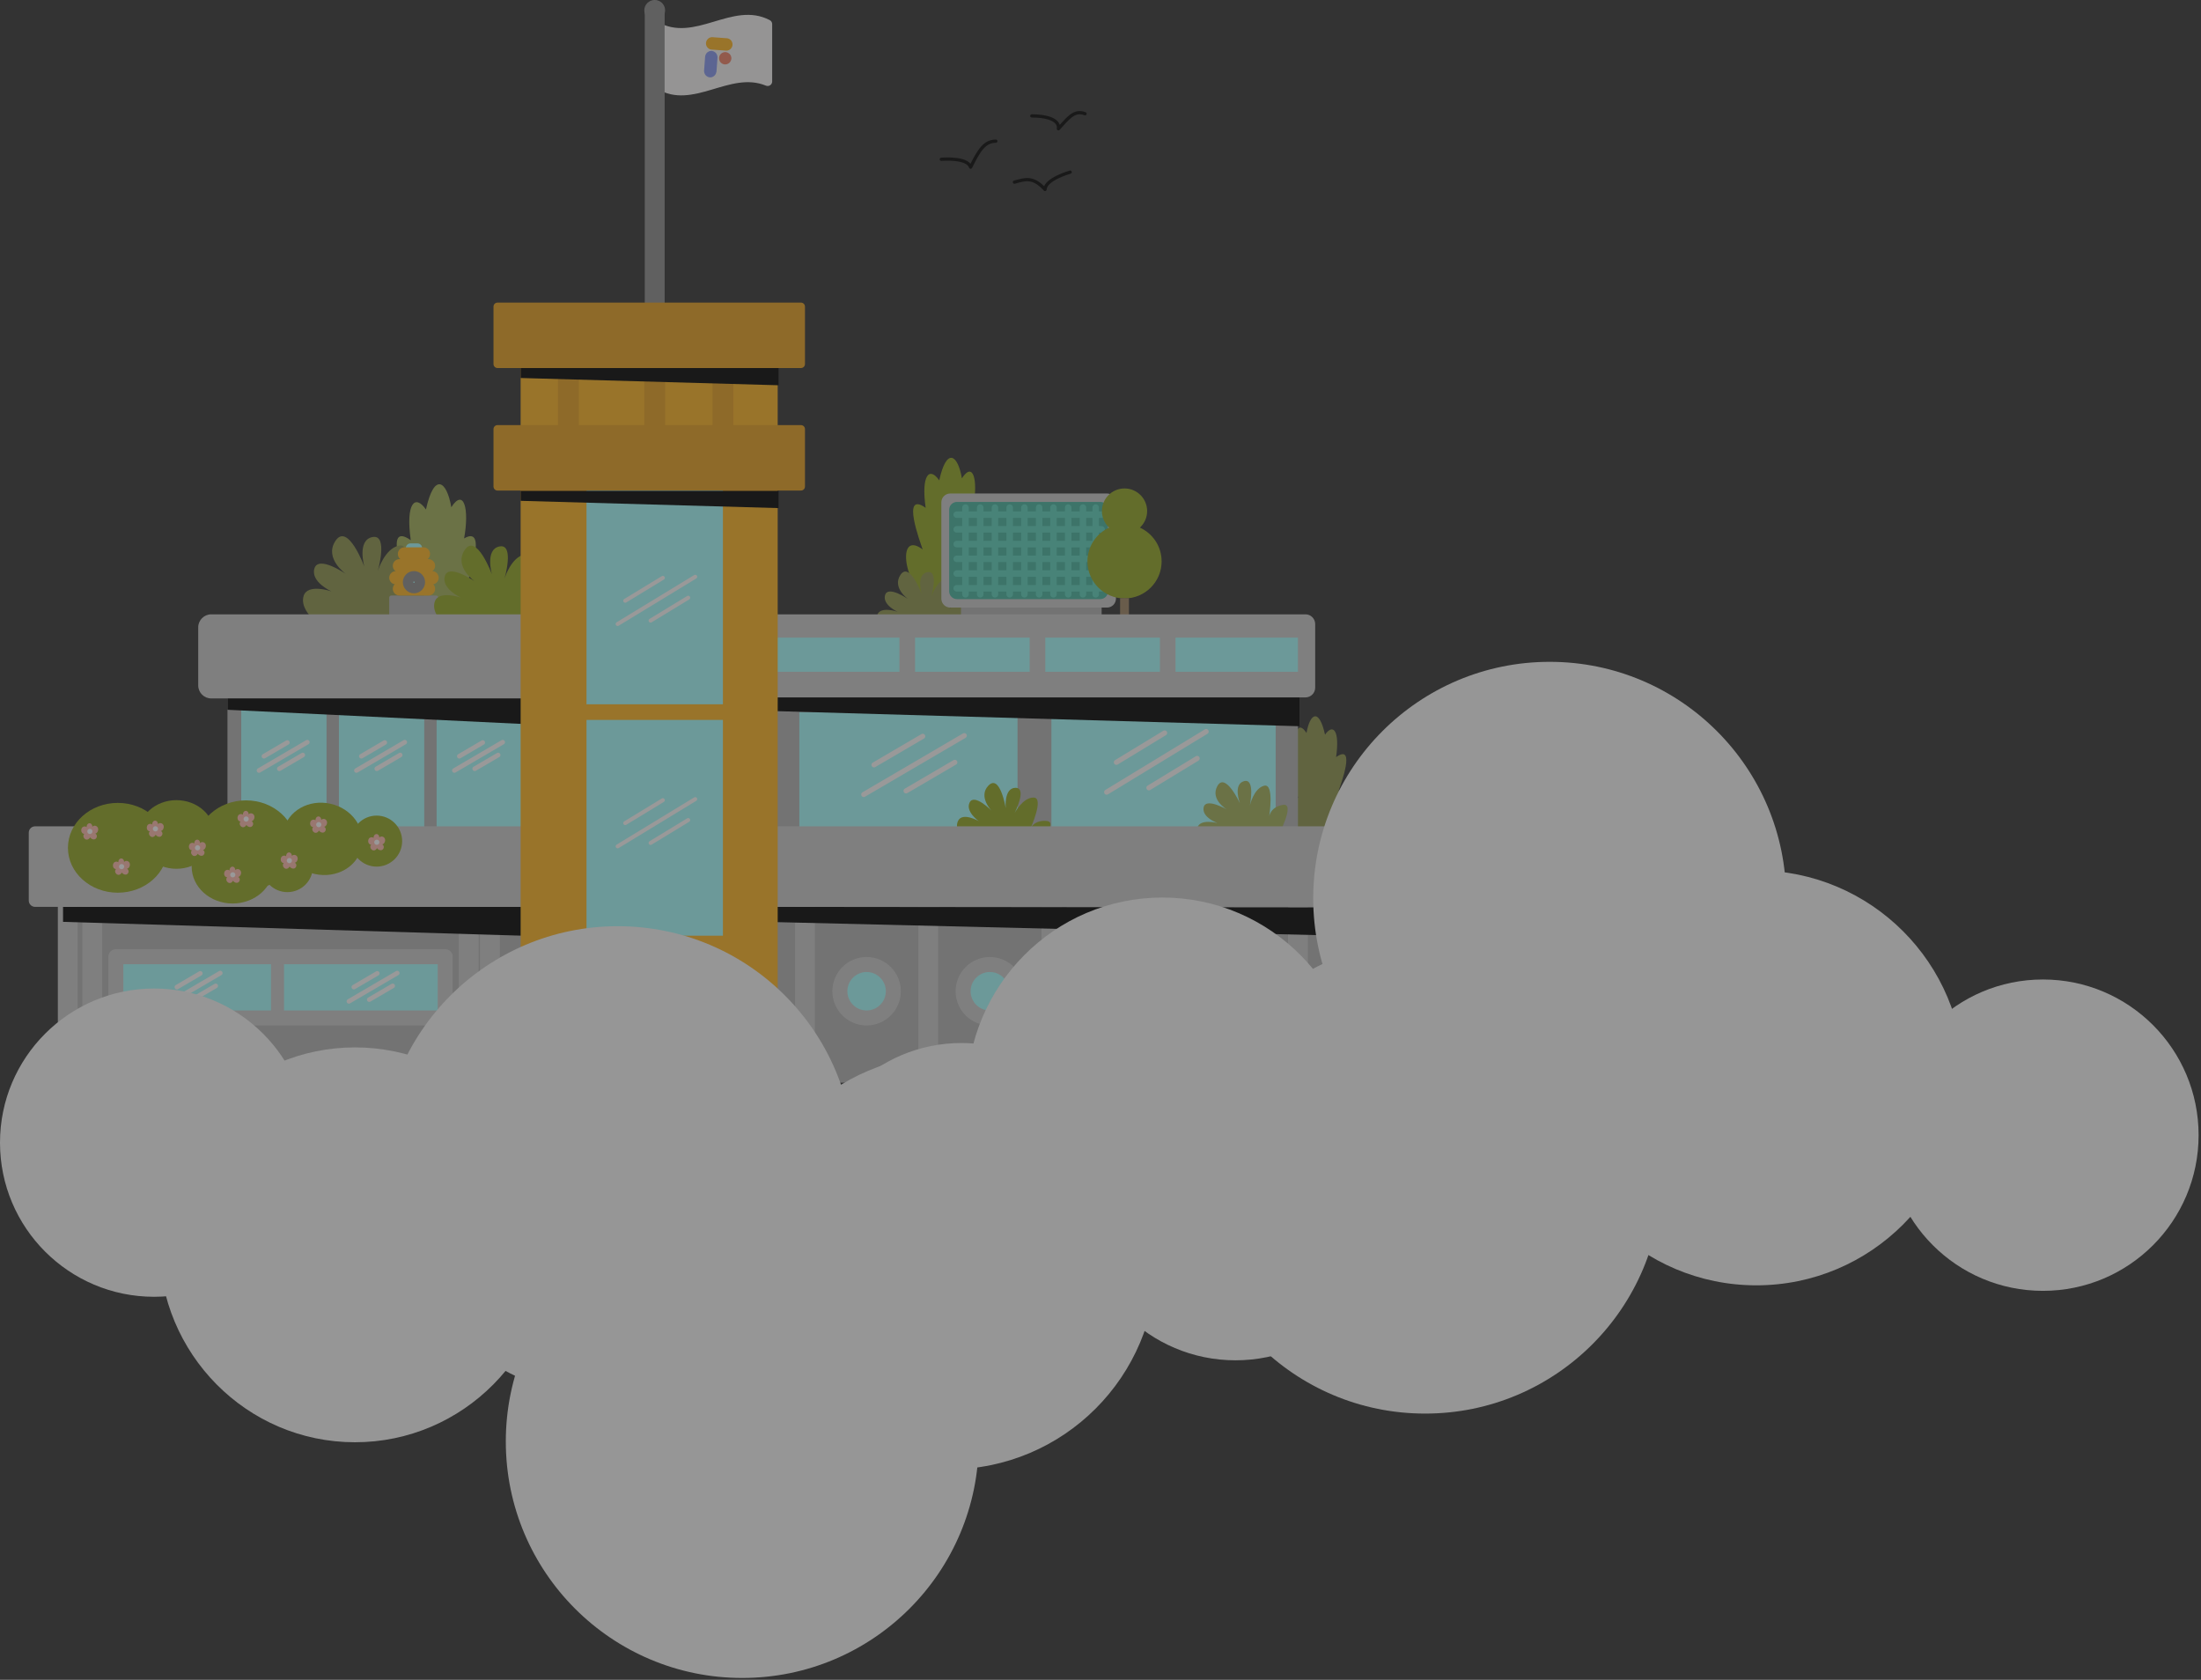 <svg viewBox="0 0 629 480" fill="none" xmlns="http://www.w3.org/2000/svg">
<rect x="0" y="0" width="629" height="480" fill="#333333" stroke="none"/>
<g opacity="0.5">
<path d="M218.905 24.481C208.517 20.176 198.13 31.556 187.742 25.368V6.136C198.486 12.536 209.225 0.145 219.969 5.743C220.397 5.964 220.672 6.4 220.672 6.884C220.672 12.349 220.672 17.813 220.672 23.278C220.672 24.184 219.747 24.826 218.909 24.481H218.905Z" fill="#F7F6F6"/>
<path d="M187.1 2.971V130.82" stroke="#8E8E8E" stroke-width="5.672" stroke-miterlimit="10" stroke-linecap="round"/>
<path d="M272.43 172.462C275.81 172.462 281.933 169.913 282.543 161.794C283.149 153.675 277.724 159.468 277.724 159.468C277.724 159.468 285.142 140.599 278.157 144.648C279.547 136.961 278.047 131.778 274.891 136.685C273.714 129.821 270.505 127.75 268.413 137.266C265.626 133.242 263.194 135.685 264.537 145.112C257.378 140.064 263.041 155.036 263.686 157.008C254.985 150.441 259.119 172.462 268.888 172.462H272.427H272.43Z" fill="#94A724"/>
<path d="M252.116 180.004H273.412C273.412 180.004 279.302 170.832 275.628 171.123C271.955 171.413 271.401 174.115 271.401 174.115C271.401 174.115 273.689 164.695 270.639 165.248C267.59 165.801 266.136 170.584 266.136 170.584C266.136 170.584 268.38 162.861 265.055 163.485C261.729 164.109 263.363 169.697 263.363 169.697C263.363 169.697 259.895 160.248 257.282 164.347C254.953 168.002 259.534 171.197 259.534 171.197C259.534 171.197 253.694 167.137 252.921 170.101C252.198 172.888 256.499 174.806 256.499 174.806C256.499 174.806 251.488 173.073 250.687 175.778C250.042 177.951 252.116 180.004 252.116 180.004Z" fill="#8F964E"/>
<path d="M126.219 184.971C130.003 184.971 136.853 182.117 137.534 173.033C138.211 163.946 132.144 170.431 132.144 170.431C132.144 170.431 140.441 149.317 132.63 153.849C134.187 145.247 132.506 139.447 128.974 144.939C127.659 137.259 124.063 134.94 121.727 145.588C118.61 141.085 115.883 143.818 117.39 154.366C109.377 148.715 115.717 165.471 116.436 167.676C106.7 160.33 111.327 184.971 122.259 184.971H126.219Z" fill="#A3B159"/>
<path d="M88.726 176.114H117.922C117.922 176.114 125.996 163.538 120.961 163.935C115.926 164.336 115.167 168.038 115.167 168.038C115.167 168.038 118.301 155.118 114.121 155.88C109.94 156.639 107.947 163.194 107.947 163.194C107.947 163.194 111.025 152.608 106.465 153.462C101.905 154.316 104.146 161.982 104.146 161.982C104.146 161.982 99.388 149.03 95.807 154.646C92.612 159.66 98.891 164.038 98.891 164.038C98.891 164.038 90.882 158.472 89.825 162.535C88.832 166.353 94.732 168.988 94.732 168.988C94.732 168.988 87.861 166.609 86.761 170.317C85.878 173.296 88.722 176.111 88.722 176.111L88.726 176.114Z" fill="#8F964E"/>
<path d="M119.285 155.271H117.324C116.576 155.271 115.969 155.877 115.969 156.625V157.72C115.969 158.468 116.576 159.075 117.324 159.075H119.285C120.033 159.075 120.639 158.468 120.639 157.72V156.625C120.639 155.877 120.033 155.271 119.285 155.271Z" fill="#A6FFFF"/>
<path d="M124.638 170.165H111.823C111.498 170.165 111.235 170.429 111.235 170.754V175.785C111.235 176.11 111.498 176.373 111.823 176.373H124.638C124.963 176.373 125.226 176.11 125.226 175.785V170.754C125.226 170.429 124.963 170.165 124.638 170.165Z" fill="#B3B3B3"/>
<path d="M123.468 163.188H113.139C112.087 163.188 111.235 164.039 111.235 165.09C111.235 166.14 112.087 166.992 113.139 166.992H123.468C124.519 166.992 125.372 166.14 125.372 165.09C125.372 164.039 124.519 163.188 123.468 163.188Z" fill="#FFB522"/>
<path d="M122.45 159.77H114.157C113.105 159.77 112.252 160.621 112.252 161.672C112.252 162.722 113.105 163.574 114.157 163.574H122.45C123.502 163.574 124.354 162.722 124.354 161.672C124.354 160.621 123.502 159.77 122.45 159.77Z" fill="#FFB522"/>
<path d="M122.45 166.361H114.157C113.105 166.361 112.252 167.213 112.252 168.263C112.252 169.314 113.105 170.165 114.157 170.165H122.45C123.502 170.165 124.354 169.314 124.354 168.263C124.354 167.213 123.502 166.361 122.45 166.361Z" fill="#FFB522"/>
<path d="M121.005 156.387H115.601C114.549 156.387 113.697 157.239 113.697 158.289C113.697 159.34 114.549 160.192 115.601 160.192H121.005C122.056 160.192 122.909 159.34 122.909 158.289C122.909 157.239 122.056 156.387 121.005 156.387Z" fill="#FFB522"/>
<path d="M118.302 168.048C119.234 168.048 119.989 167.293 119.989 166.36C119.989 165.428 119.234 164.673 118.302 164.673C117.37 164.673 116.614 165.428 116.614 166.36C116.614 167.293 117.37 168.048 118.302 168.048Z" fill="#A6FFFF" stroke="#8E8E8E" stroke-width="2.977" stroke-miterlimit="10"/>
<path d="M126.067 177.486H153.582C153.582 177.486 161.192 165.634 156.447 166.01C151.703 166.385 150.987 169.878 150.987 169.878C150.987 169.878 153.941 157.702 150.001 158.419C146.062 159.135 144.183 165.311 144.183 165.311C144.183 165.311 147.083 155.334 142.785 156.139C138.488 156.944 140.601 164.166 140.601 164.166C140.601 164.166 136.119 151.959 132.744 157.252C129.73 161.975 135.651 166.102 135.651 166.102C135.651 166.102 128.102 160.854 127.106 164.687C126.17 168.286 131.73 170.768 131.73 170.768C131.73 170.768 125.255 168.527 124.22 172.019C123.386 174.827 126.067 177.479 126.067 177.479V177.486Z" fill="#94A724"/>
<path d="M65.005 239.912H153.831V182.486H65.005V239.912Z" fill="#B3B3B3"/>
<path d="M68.938 237.717H93.318V193.243H68.938V237.717Z" fill="#A6FFFF"/>
<path d="M96.856 237.717H121.237V193.243H96.856V237.717Z" fill="#A6FFFF"/>
<path d="M124.776 237.717H149.157V193.243H124.776V237.717Z" fill="#A6FFFF"/>
<path d="M115.665 212.08L101.862 220.16" stroke="white" stroke-width="1.325" stroke-linecap="round" stroke-linejoin="round"/>
<path d="M114.364 215.746L107.673 219.664" stroke="white" stroke-width="1.325" stroke-linecap="round" stroke-linejoin="round"/>
<path d="M109.96 212.172L103.269 216.09" stroke="white" stroke-width="1.325" stroke-linecap="round" stroke-linejoin="round"/>
<path d="M143.657 212.08L129.854 220.16" stroke="white" stroke-width="1.325" stroke-linecap="round" stroke-linejoin="round"/>
<path d="M142.359 215.746L135.665 219.664" stroke="white" stroke-width="1.325" stroke-linecap="round" stroke-linejoin="round"/>
<path d="M137.952 212.172L131.261 216.09" stroke="white" stroke-width="1.325" stroke-linecap="round" stroke-linejoin="round"/>
<path d="M87.822 212.08L74.018 220.16" stroke="white" stroke-width="1.325" stroke-linecap="round" stroke-linejoin="round"/>
<path d="M86.52 215.746L79.829 219.664" stroke="white" stroke-width="1.325" stroke-linecap="round" stroke-linejoin="round"/>
<path d="M82.117 212.172L75.426 216.09" stroke="white" stroke-width="1.325" stroke-linecap="round" stroke-linejoin="round"/>
<path d="M65.002 198.547H153.828V207.088L65.002 202.816V198.547Z" fill="black"/>
<path d="M60.371 199.575H158.461C160.518 199.575 162.185 197.908 162.185 195.852V179.267C162.185 177.211 160.518 175.544 158.461 175.544H60.371C58.315 175.544 56.648 177.211 56.648 179.267V195.852C56.648 197.908 58.315 199.575 60.371 199.575Z" fill="#CCCCCC"/>
<path d="M396.473 255.775H222.048V309.369H396.473V255.775Z" fill="#B3B3B3"/>
<path d="M335.708 263.416V309.369" stroke="#CCCCCC" stroke-width="5.672" stroke-miterlimit="10"/>
<path d="M386.396 245.649V309.369" stroke="#CCCCCC" stroke-width="5.672" stroke-miterlimit="10"/>
<path d="M370.928 245.649V309.369" stroke="#CCCCCC" stroke-width="5.672" stroke-miterlimit="10"/>
<path d="M230.044 245.649V309.369" stroke="#CCCCCC" stroke-width="5.672" stroke-miterlimit="10"/>
<path d="M265.268 245.649V309.369" stroke="#CCCCCC" stroke-width="5.672" stroke-miterlimit="10"/>
<path d="M300.488 245.649V309.369" stroke="#CCCCCC" stroke-width="5.672" stroke-miterlimit="10"/>
<path d="M247.656 290.879C251.874 290.879 255.294 287.46 255.294 283.242C255.294 279.024 251.874 275.605 247.656 275.605C243.438 275.605 240.019 279.024 240.019 283.242C240.019 287.46 243.438 290.879 247.656 290.879Z" fill="#A6FFFF" stroke="#CCCCCC" stroke-width="4.287" stroke-miterlimit="10"/>
<path d="M282.876 290.879C287.094 290.879 290.514 287.46 290.514 283.242C290.514 279.024 287.094 275.605 282.876 275.605C278.658 275.605 275.238 279.024 275.238 283.242C275.238 287.46 278.658 290.879 282.876 290.879Z" fill="#A6FFFF" stroke="#CCCCCC" stroke-width="4.287" stroke-miterlimit="10"/>
<path d="M318.1 290.879C322.318 290.879 325.738 287.46 325.738 283.242C325.738 279.024 322.318 275.605 318.1 275.605C313.882 275.605 310.463 279.024 310.463 283.242C310.463 287.46 313.882 290.879 318.1 290.879Z" fill="#A6FFFF" stroke="#CCCCCC" stroke-width="4.287" stroke-miterlimit="10"/>
<path d="M353.32 290.879C357.538 290.879 360.958 287.46 360.958 283.242C360.958 279.024 357.538 275.605 353.32 275.605C349.102 275.605 345.683 279.024 345.683 283.242C345.683 287.46 349.102 290.879 353.32 290.879Z" fill="#A6FFFF" stroke="#CCCCCC" stroke-width="4.287" stroke-miterlimit="10"/>
<path d="M314.82 169.506H274.635V185.964H314.82V169.506Z" fill="#B3B3B3"/>
<path d="M316.365 141.011H271.564C270.156 141.011 269.015 142.152 269.015 143.56V171.059C269.015 172.467 270.156 173.608 271.564 173.608H316.365C317.773 173.608 318.915 172.467 318.915 171.059V143.56C318.915 142.152 317.773 141.011 316.365 141.011Z" fill="#CCCCCC"/>
<path d="M314.419 143.421H273.486C272.251 143.421 271.249 144.423 271.249 145.659V168.96C271.249 170.195 272.251 171.197 273.486 171.197H314.419C315.654 171.197 316.656 170.195 316.656 168.96V145.659C316.656 144.423 315.654 143.421 314.419 143.421Z" fill="#47B5A0"/>
<path d="M273.402 147.052H314.824" stroke="#5ED3BD" stroke-width="1.861" stroke-linecap="round" stroke-linejoin="round"/>
<path d="M273.402 151.261H314.824" stroke="#5ED3BD" stroke-width="1.861" stroke-linecap="round" stroke-linejoin="round"/>
<path d="M273.402 155.473H314.824" stroke="#5ED3BD" stroke-width="1.861" stroke-linecap="round" stroke-linejoin="round"/>
<path d="M273.402 159.681H314.824" stroke="#5ED3BD" stroke-width="1.861" stroke-linecap="round" stroke-linejoin="round"/>
<path d="M273.402 163.89H314.824" stroke="#5ED3BD" stroke-width="1.861" stroke-linecap="round" stroke-linejoin="round"/>
<path d="M273.402 168.102H314.824" stroke="#5ED3BD" stroke-width="1.861" stroke-linecap="round" stroke-linejoin="round"/>
<path d="M296.966 145.035V169.825" stroke="#5ED3BD" stroke-width="1.861" stroke-linecap="round" stroke-linejoin="round"/>
<path d="M292.758 145.035V169.825" stroke="#5ED3BD" stroke-width="1.861" stroke-linecap="round" stroke-linejoin="round"/>
<path d="M288.545 145.035V169.825" stroke="#5ED3BD" stroke-width="1.861" stroke-linecap="round" stroke-linejoin="round"/>
<path d="M309.48 145.035V169.825" stroke="#5ED3BD" stroke-width="1.861" stroke-linecap="round" stroke-linejoin="round"/>
<path d="M313.125 145.035V169.825" stroke="#5ED3BD" stroke-width="1.861" stroke-linecap="round" stroke-linejoin="round"/>
<path d="M305.267 145.035V169.825" stroke="#5ED3BD" stroke-width="1.861" stroke-linecap="round" stroke-linejoin="round"/>
<path d="M301.058 145.035V169.825" stroke="#5ED3BD" stroke-width="1.861" stroke-linecap="round" stroke-linejoin="round"/>
<path d="M284.337 145.035V169.825" stroke="#5ED3BD" stroke-width="1.861" stroke-linecap="round" stroke-linejoin="round"/>
<path d="M280.125 145.035V169.825" stroke="#5ED3BD" stroke-width="1.861" stroke-linecap="round" stroke-linejoin="round"/>
<path d="M275.914 145.035V169.825" stroke="#5ED3BD" stroke-width="1.861" stroke-linecap="round" stroke-linejoin="round"/>
<path d="M325.757 150.768C327.027 149.587 327.825 147.903 327.825 146.035C327.825 142.468 324.931 139.575 321.364 139.575C317.797 139.575 314.904 142.468 314.904 146.035C314.904 147.903 315.698 149.587 316.971 150.768C313.312 152.438 310.769 156.125 310.769 160.408C310.769 166.258 315.514 171.002 321.368 171.002C327.222 171.002 331.966 166.258 331.966 160.408C331.966 156.125 329.424 152.438 325.764 150.768H325.757Z" fill="#94A724"/>
<path d="M322.623 170.931H320.102V176.643H322.623V170.931Z" fill="#A08664"/>
<path d="M19.37 309.209H159.188V256.87H19.37V309.209Z" fill="#B3B3B3"/>
<path d="M139.995 256.874V309.213" stroke="#CCCCCC" stroke-width="5.672" stroke-miterlimit="10"/>
<path d="M133.942 256.874V309.213" stroke="#CCCCCC" stroke-width="5.672" stroke-miterlimit="10"/>
<path d="M26.366 256.874V309.213" stroke="#CCCCCC" stroke-width="5.672" stroke-miterlimit="10"/>
<path d="M19.371 256.874V309.213" stroke="#CCCCCC" stroke-width="5.672" stroke-miterlimit="10"/>
<path d="M18.016 259.143H159.312V267.684L18.016 263.415V259.143Z" fill="black"/>
<path d="M188.26 236.119H10.034C9.034 236.119 8.222 236.93 8.222 237.93V257.324C8.222 258.325 9.034 259.136 10.034 259.136H188.26C189.261 259.136 190.072 258.325 190.072 257.324V237.93C190.072 236.93 189.261 236.119 188.26 236.119Z" fill="#CCCCCC"/>
<path d="M33.664 255.087C41.534 255.087 47.914 249.342 47.914 242.256C47.914 235.169 41.534 229.425 33.664 229.425C25.793 229.425 19.413 235.169 19.413 242.256C19.413 249.342 25.793 255.087 33.664 255.087Z" fill="#94A724"/>
<path d="M103.347 242.155C104.568 236.609 100.565 231.015 94.406 229.66C88.248 228.305 82.266 231.702 81.046 237.248C79.825 242.794 83.828 248.388 89.987 249.744C96.145 251.099 102.127 247.701 103.347 242.155Z" fill="#94A724"/>
<path d="M82.131 254.924C86.157 254.924 89.421 251.66 89.421 247.634C89.421 243.608 86.157 240.345 82.131 240.345C78.105 240.345 74.841 243.608 74.841 247.634C74.841 251.66 78.105 254.924 82.131 254.924Z" fill="#94A724"/>
<path d="M107.636 247.634C111.662 247.634 114.926 244.371 114.926 240.345C114.926 236.319 111.662 233.055 107.636 233.055C103.609 233.055 100.345 236.319 100.345 240.345C100.345 244.371 103.609 247.634 107.636 247.634Z" fill="#94A724"/>
<path d="M70.295 254.364C78.165 254.364 84.545 248.619 84.545 241.532C84.545 234.446 78.165 228.701 70.295 228.701C62.424 228.701 56.044 234.446 56.044 241.532C56.044 248.619 62.424 254.364 70.295 254.364Z" fill="#94A724"/>
<path d="M66.476 258.172C72.938 258.172 78.177 253.454 78.177 247.634C78.177 241.815 72.938 237.097 66.476 237.097C60.014 237.097 54.775 241.815 54.775 247.634C54.775 253.454 60.014 258.172 66.476 258.172Z" fill="#94A724"/>
<path d="M50.417 248.255C56.431 248.255 61.306 243.864 61.306 238.448C61.306 233.032 56.431 228.641 50.417 228.641C44.403 228.641 39.528 233.032 39.528 238.448C39.528 243.864 44.403 248.255 50.417 248.255Z" fill="#94A724"/>
<path d="M105.431 241.032C105.136 240.66 105.154 240.057 105.392 239.678C105.675 239.224 106.271 239.086 106.76 239.426C106.76 239.394 106.718 238.866 107.08 238.536C107.101 238.515 107.459 238.199 107.874 238.384C108.193 238.526 108.406 238.898 108.402 239.323C108.845 238.816 109.703 238.986 109.976 239.635C110.249 240.284 109.842 241.181 109.228 241.284C109.48 241.394 109.668 241.685 109.686 242C109.714 242.461 109.37 242.738 109.313 242.78C108.93 243.085 108.469 242.897 108.338 242.84C108.03 242.713 107.838 242.482 107.75 242.358C107.502 242.826 107.069 243.078 106.658 243C106.243 242.918 106.009 242.525 105.984 242.486C105.927 242.39 105.828 242.22 105.831 241.975C105.831 241.639 106.03 241.415 106.076 241.362C105.991 241.362 105.668 241.334 105.434 241.039L105.431 241.032Z" fill="#FFBBAE"/>
<path d="M107.686 241.408C108.097 241.408 108.43 241.075 108.43 240.663C108.43 240.252 108.097 239.919 107.686 239.919C107.275 239.919 106.941 240.252 106.941 240.663C106.941 241.075 107.275 241.408 107.686 241.408Z" fill="white"/>
<path d="M88.84 236.001C88.545 235.629 88.563 235.026 88.801 234.647C89.084 234.193 89.68 234.055 90.169 234.395C90.169 234.363 90.127 233.835 90.489 233.505C90.51 233.484 90.868 233.169 91.283 233.353C91.602 233.495 91.815 233.867 91.811 234.293C92.254 233.786 93.112 233.956 93.385 234.605C93.658 235.253 93.251 236.15 92.637 236.253C92.889 236.363 93.077 236.654 93.095 236.969C93.123 237.43 92.779 237.707 92.722 237.749C92.339 238.054 91.878 237.866 91.747 237.81C91.439 237.682 91.247 237.452 91.159 237.327C90.91 237.795 90.478 238.047 90.067 237.969C89.652 237.888 89.418 237.494 89.393 237.455C89.336 237.359 89.237 237.189 89.24 236.945C89.24 236.608 89.439 236.384 89.485 236.331C89.4 236.331 89.077 236.303 88.843 236.009L88.84 236.001Z" fill="#FFBBAE"/>
<path d="M91.094 236.377C91.505 236.377 91.839 236.044 91.839 235.633C91.839 235.222 91.505 234.888 91.094 234.888C90.683 234.888 90.35 235.222 90.35 235.633C90.35 236.044 90.683 236.377 91.094 236.377Z" fill="white"/>
<path d="M80.443 246.28C80.149 245.908 80.167 245.305 80.404 244.925C80.688 244.472 81.284 244.333 81.773 244.674C81.773 244.642 81.73 244.114 82.092 243.784C82.113 243.762 82.471 243.447 82.886 243.631C83.205 243.773 83.418 244.145 83.415 244.571C83.858 244.064 84.716 244.234 84.989 244.883C85.262 245.532 84.854 246.429 84.241 246.532C84.492 246.641 84.68 246.932 84.698 247.248C84.726 247.709 84.383 247.985 84.326 248.028C83.943 248.333 83.482 248.145 83.351 248.088C83.042 247.96 82.851 247.73 82.762 247.606C82.514 248.074 82.081 248.326 81.67 248.248C81.255 248.166 81.021 247.772 80.996 247.733C80.94 247.638 80.84 247.468 80.844 247.223C80.844 246.886 81.042 246.663 81.088 246.61C81.003 246.61 80.681 246.581 80.447 246.287L80.443 246.28Z" fill="#FFBBAE"/>
<path d="M82.695 246.656C83.106 246.656 83.439 246.322 83.439 245.911C83.439 245.5 83.106 245.167 82.695 245.167C82.283 245.167 81.95 245.5 81.95 245.911C81.95 246.322 82.283 246.656 82.695 246.656Z" fill="white"/>
<path d="M68.09 234.402C67.796 234.03 67.814 233.427 68.051 233.048C68.335 232.594 68.931 232.456 69.42 232.796C69.42 232.764 69.377 232.236 69.739 231.906C69.76 231.885 70.118 231.569 70.533 231.754C70.853 231.896 71.065 232.268 71.062 232.693C71.505 232.186 72.363 232.357 72.636 233.005C72.909 233.654 72.501 234.551 71.888 234.654C72.14 234.764 72.328 235.055 72.345 235.37C72.374 235.831 72.03 236.108 71.973 236.15C71.59 236.455 71.129 236.267 70.998 236.211C70.689 236.083 70.498 235.852 70.409 235.728C70.161 236.196 69.729 236.448 69.317 236.37C68.902 236.289 68.668 235.895 68.644 235.856C68.587 235.76 68.487 235.59 68.491 235.345C68.491 235.009 68.69 234.785 68.736 234.732C68.651 234.732 68.328 234.704 68.094 234.409L68.09 234.402Z" fill="#FFBBAE"/>
<path d="M70.345 234.778C70.756 234.778 71.09 234.445 71.09 234.034C71.09 233.622 70.756 233.289 70.345 233.289C69.934 233.289 69.6 233.622 69.6 234.034C69.6 234.445 69.934 234.778 70.345 234.778Z" fill="white"/>
<path d="M64.27 250.343C63.976 249.971 63.994 249.368 64.231 248.988C64.515 248.535 65.111 248.396 65.6 248.737C65.6 248.705 65.558 248.176 65.919 247.847C65.94 247.825 66.298 247.51 66.713 247.694C67.032 247.836 67.245 248.208 67.242 248.634C67.685 248.127 68.543 248.297 68.816 248.946C69.089 249.595 68.681 250.492 68.068 250.595C68.32 250.704 68.508 250.995 68.525 251.311C68.554 251.772 68.21 252.048 68.153 252.091C67.77 252.396 67.309 252.208 67.178 252.151C66.869 252.023 66.678 251.793 66.589 251.669C66.341 252.137 65.909 252.389 65.497 252.311C65.082 252.229 64.848 251.835 64.823 251.796C64.767 251.701 64.668 251.531 64.671 251.286C64.671 250.949 64.87 250.726 64.916 250.673C64.831 250.673 64.508 250.644 64.274 250.35L64.27 250.343Z" fill="#FFBBAE"/>
<path d="M66.525 250.719C66.936 250.719 67.27 250.385 67.27 249.974C67.27 249.563 66.936 249.229 66.525 249.229C66.114 249.229 65.78 249.563 65.78 249.974C65.78 250.385 66.114 250.719 66.525 250.719Z" fill="white"/>
<path d="M54.2 242.628C53.906 242.256 53.924 241.653 54.161 241.274C54.445 240.82 55.041 240.681 55.53 241.022C55.53 240.99 55.488 240.462 55.849 240.132C55.871 240.111 56.229 239.795 56.644 239.979C56.963 240.121 57.175 240.494 57.172 240.919C57.615 240.412 58.473 240.582 58.746 241.231C59.019 241.88 58.611 242.777 57.998 242.88C58.25 242.99 58.438 243.28 58.456 243.596C58.484 244.057 58.14 244.333 58.083 244.376C57.7 244.681 57.239 244.493 57.108 244.436C56.8 244.309 56.608 244.078 56.519 243.954C56.271 244.422 55.839 244.674 55.427 244.596C55.013 244.514 54.778 244.121 54.754 244.082C54.697 243.986 54.598 243.816 54.601 243.571C54.601 243.234 54.8 243.011 54.846 242.958C54.761 242.958 54.438 242.929 54.204 242.635L54.2 242.628Z" fill="#FFBBAE"/>
<path d="M56.455 243.004C56.866 243.004 57.2 242.67 57.2 242.259C57.2 241.848 56.866 241.515 56.455 241.515C56.044 241.515 55.71 241.848 55.71 242.259C55.71 242.67 56.044 243.004 56.455 243.004Z" fill="white"/>
<path d="M42.167 237.2C41.873 236.827 41.891 236.225 42.128 235.845C42.412 235.392 43.007 235.253 43.497 235.594C43.497 235.562 43.454 235.033 43.816 234.704C43.837 234.682 44.195 234.367 44.61 234.551C44.929 234.693 45.142 235.065 45.139 235.491C45.582 234.984 46.44 235.154 46.713 235.803C46.986 236.452 46.578 237.349 45.965 237.451C46.217 237.561 46.404 237.852 46.422 238.168C46.45 238.629 46.106 238.905 46.05 238.948C45.667 239.253 45.206 239.065 45.075 239.008C44.766 238.88 44.575 238.65 44.486 238.526C44.238 238.994 43.805 239.245 43.394 239.167C42.979 239.086 42.745 238.692 42.72 238.653C42.663 238.558 42.564 238.387 42.568 238.143C42.568 237.806 42.766 237.583 42.812 237.529C42.727 237.529 42.405 237.501 42.171 237.207L42.167 237.2Z" fill="#FFBBAE"/>
<path d="M44.422 237.576C44.833 237.576 45.167 237.242 45.167 236.831C45.167 236.42 44.833 236.086 44.422 236.086C44.011 236.086 43.678 236.42 43.678 236.831C43.678 237.242 44.011 237.576 44.422 237.576Z" fill="white"/>
<path d="M32.494 248.003C32.2 247.631 32.217 247.028 32.455 246.649C32.739 246.195 33.334 246.056 33.824 246.397C33.824 246.365 33.781 245.837 34.143 245.507C34.164 245.486 34.522 245.17 34.937 245.354C35.256 245.496 35.469 245.869 35.465 246.294C35.908 245.787 36.767 245.957 37.04 246.606C37.313 247.255 36.905 248.152 36.291 248.255C36.543 248.365 36.731 248.655 36.749 248.971C36.777 249.432 36.433 249.708 36.377 249.751C35.994 250.056 35.533 249.868 35.401 249.811C35.093 249.684 34.901 249.453 34.813 249.329C34.565 249.797 34.132 250.049 33.721 249.971C33.306 249.889 33.072 249.496 33.047 249.457C32.99 249.361 32.891 249.191 32.895 248.946C32.895 248.609 33.093 248.386 33.139 248.333C33.054 248.333 32.731 248.304 32.497 248.01L32.494 248.003Z" fill="#FFBBAE"/>
<path d="M34.748 248.379C35.16 248.379 35.493 248.045 35.493 247.634C35.493 247.223 35.16 246.89 34.748 246.89C34.337 246.89 34.004 247.223 34.004 247.634C34.004 248.045 34.337 248.379 34.748 248.379Z" fill="white"/>
<path d="M23.43 237.944C23.136 237.572 23.154 236.969 23.391 236.59C23.675 236.136 24.27 235.998 24.76 236.338C24.76 236.306 24.717 235.778 25.079 235.448C25.1 235.427 25.458 235.111 25.873 235.296C26.192 235.438 26.405 235.81 26.401 236.235C26.845 235.728 27.703 235.899 27.976 236.547C28.249 237.196 27.841 238.093 27.228 238.196C27.48 238.306 27.667 238.597 27.685 238.912C27.713 239.373 27.37 239.65 27.313 239.692C26.93 239.997 26.469 239.809 26.338 239.753C26.029 239.625 25.838 239.394 25.749 239.27C25.501 239.738 25.068 239.99 24.657 239.912C24.242 239.831 24.008 239.437 23.983 239.398C23.927 239.302 23.827 239.132 23.831 238.887C23.831 238.551 24.029 238.327 24.076 238.274C23.99 238.274 23.668 238.246 23.434 237.951L23.43 237.944Z" fill="#FFBBAE"/>
<path d="M25.685 238.32C26.096 238.32 26.43 237.987 26.43 237.576C26.43 237.164 26.096 236.831 25.685 236.831C25.274 236.831 24.941 237.164 24.941 237.576C24.941 237.987 25.274 238.32 25.685 238.32Z" fill="white"/>
<path d="M159.188 260.675V309.213" stroke="#8E8E8E" stroke-width="5.047" stroke-miterlimit="10"/>
<path d="M151.525 260.675V309.213" stroke="#8E8E8E" stroke-width="5.047" stroke-miterlimit="10"/>
<path d="M375.383 238.664C372.625 238.664 367.625 236.583 367.132 229.957C366.636 223.33 371.064 228.06 371.064 228.06C371.064 228.06 365.012 212.662 370.71 215.966C369.575 209.694 370.802 205.464 373.376 209.467C374.337 203.865 376.957 202.174 378.663 209.942C380.936 206.659 382.925 208.652 381.826 216.345C387.669 212.226 383.046 224.443 382.521 226.053C389.623 220.696 386.248 238.668 378.273 238.668C377.355 238.668 376.106 238.668 375.383 238.668V238.664Z" fill="#8F964E"/>
<path d="M370.929 192.732H222.055V242.671H370.929V192.732Z" fill="#B3B3B3"/>
<path d="M364.561 203.486H228.428V241.947H364.561V203.486Z" fill="#A6FFFF"/>
<path d="M127.231 273.375H33.111V290.879H127.231V273.375Z" fill="#A6FFFF" stroke="#CCCCCC" stroke-width="4.287" stroke-linejoin="round"/>
<path d="M295.627 202.883V238.717" stroke="#B3B3B3" stroke-width="9.677" stroke-miterlimit="10"/>
<path d="M275.572 210.205L246.84 227.024" stroke="white" stroke-width="1.459" stroke-linecap="round" stroke-linejoin="round"/>
<path d="M272.866 217.834L258.935 225.989" stroke="white" stroke-width="1.459" stroke-linecap="round" stroke-linejoin="round"/>
<path d="M263.697 210.396L249.766 218.551" stroke="white" stroke-width="1.459" stroke-linecap="round" stroke-linejoin="round"/>
<path d="M344.694 209.042L316.257 226.354" stroke="white" stroke-width="1.459" stroke-linecap="round" stroke-linejoin="round"/>
<path d="M342.12 216.718L328.331 225.114" stroke="white" stroke-width="1.459" stroke-linecap="round" stroke-linejoin="round"/>
<path d="M332.827 209.438L319.033 217.831" stroke="white" stroke-width="1.459" stroke-linecap="round" stroke-linejoin="round"/>
<path d="M343.946 240.699L365.174 239.012C365.174 239.012 370.319 229.4 366.681 229.981C363.043 230.563 362.706 233.3 362.706 233.3C362.706 233.3 364.238 223.727 361.246 224.521C358.25 225.315 357.179 230.194 357.179 230.194C357.179 230.194 358.806 222.319 355.537 223.206C352.271 224.092 354.346 229.535 354.346 229.535C354.346 229.535 350.137 220.391 347.86 224.681C345.825 228.51 350.647 231.329 350.647 231.329C350.647 231.329 344.502 227.744 343.967 230.761C343.464 233.594 347.906 235.168 347.906 235.168C347.906 235.168 342.776 233.835 342.187 236.597C341.715 238.813 343.946 240.696 343.946 240.696V240.699Z" fill="#A3B159"/>
<path d="M274.438 238.919L295.355 242.908C295.355 242.908 302.858 235.002 299.195 234.597C295.532 234.193 294.482 236.746 294.482 236.746C294.482 236.746 298.493 227.918 295.394 227.893C292.295 227.868 289.972 232.289 289.972 232.289C289.972 232.289 293.624 225.127 290.238 225.117C286.852 225.106 287.416 230.903 287.416 230.903C287.416 230.903 285.777 220.972 282.444 224.507C279.469 227.662 283.373 231.658 283.373 231.658C283.373 231.658 278.395 226.574 277.083 229.343C275.849 231.942 279.718 234.636 279.718 234.636C279.718 234.636 275.119 231.995 273.824 234.502C272.786 236.515 274.438 238.919 274.438 238.919Z" fill="#94A724"/>
<path d="M370.928 179.27V194.19" stroke="#CCCCCC" stroke-width="1.861" stroke-miterlimit="10"/>
<path d="M222.18 199.149H371.365V207.517L222.144 203.213L222.18 199.149Z" fill="black"/>
<path d="M222.048 259.136L396.473 259.32V267.691L222.048 263.497V259.136Z" fill="black"/>
<path d="M373.071 175.543H219.917C218.38 175.543 217.134 176.79 217.134 178.327V196.494C217.134 198.031 218.38 199.277 219.917 199.277H373.071C374.608 199.277 375.854 198.031 375.854 196.494V178.327C375.854 176.79 374.608 175.543 373.071 175.543Z" fill="#CCCCCC"/>
<path d="M370.929 182.209H222.055V191.959H370.929V182.209Z" fill="#A6FFFF"/>
<path d="M259.276 179.625V194.544" stroke="#CCCCCC" stroke-width="4.466" stroke-miterlimit="10"/>
<path d="M333.713 179.625V194.544" stroke="#CCCCCC" stroke-width="4.466" stroke-miterlimit="10"/>
<path d="M296.492 179.625V194.544" stroke="#CCCCCC" stroke-width="4.466" stroke-miterlimit="10"/>
<path d="M402.6 236.119H218.974C217.958 236.119 217.134 236.943 217.134 237.959V257.296C217.134 258.312 217.958 259.136 218.974 259.136H402.6C403.616 259.136 404.44 258.312 404.44 257.296V237.959C404.44 236.943 403.616 236.119 402.6 236.119Z" fill="#CCCCCC"/>
<path d="M222.249 136.16H148.788V309.354H222.249V136.16Z" fill="#FFB522"/>
<path d="M206.596 136.16H167.61V309.365H206.596V136.16Z" fill="#A6FFFF"/>
<path d="M222.249 99.755H148.788V130.821H222.249V99.755Z" fill="#FFB522"/>
<path d="M162.44 97.993V127.849" stroke="#EAA11F" stroke-width="5.955" stroke-miterlimit="10"/>
<path d="M206.595 97.993V127.849" stroke="#EAA11F" stroke-width="5.955" stroke-miterlimit="10"/>
<path d="M187.1 97.993V127.849" stroke="#EAA11F" stroke-width="5.955" stroke-miterlimit="10"/>
<path d="M228.901 121.475H142.175C141.544 121.475 141.033 121.986 141.033 122.616V139.028C141.033 139.659 141.544 140.17 142.175 140.17H228.901C229.532 140.17 230.043 139.659 230.043 139.028V122.616C230.043 121.986 229.532 121.475 228.901 121.475Z" fill="#EAA11F"/>
<path d="M222.501 105.162V110.086L148.788 108.009V105.162H222.501Z" fill="black"/>
<path d="M222.501 140.262V145.187L148.788 143.109V140.262H222.501Z" fill="black"/>
<path d="M228.901 86.47H142.175C141.544 86.47 141.033 86.981 141.033 87.611V104.024C141.033 104.654 141.544 105.165 142.175 105.165H228.901C229.532 105.165 230.043 104.654 230.043 104.024V87.611C230.043 86.981 229.532 86.47 228.901 86.47Z" fill="#EAA11F"/>
<path d="M212.326 203.479H163.547" stroke="#FFB522" stroke-width="4.466" stroke-miterlimit="10"/>
<path d="M198.684 164.808L176.509 178.305" stroke="white" stroke-width="1.139" stroke-linecap="round" stroke-linejoin="round"/>
<path d="M196.674 170.792L185.923 177.338" stroke="white" stroke-width="1.139" stroke-linecap="round" stroke-linejoin="round"/>
<path d="M189.426 165.116L178.676 171.661" stroke="white" stroke-width="1.139" stroke-linecap="round" stroke-linejoin="round"/>
<path d="M198.684 228.34L176.509 241.838" stroke="white" stroke-width="1.139" stroke-linecap="round" stroke-linejoin="round"/>
<path d="M196.674 234.325L185.923 240.87" stroke="white" stroke-width="1.139" stroke-linecap="round" stroke-linejoin="round"/>
<path d="M189.426 228.648L178.676 235.193" stroke="white" stroke-width="1.139" stroke-linecap="round" stroke-linejoin="round"/>
<path d="M187.64 270.208V309.369" stroke="#FFB522" stroke-width="4.466" stroke-miterlimit="10"/>
<path d="M212.326 269.606H163.547" stroke="#FFB522" stroke-width="4.466" stroke-miterlimit="10"/>
<path d="M62.948 278.048L49.144 286.128" stroke="white" stroke-width="1.325" stroke-linecap="round" stroke-linejoin="round"/>
<path d="M61.646 281.714L54.955 285.632" stroke="white" stroke-width="1.325" stroke-linecap="round" stroke-linejoin="round"/>
<path d="M57.243 278.14L50.552 282.058" stroke="white" stroke-width="1.325" stroke-linecap="round" stroke-linejoin="round"/>
<path d="M113.519 278.048L99.715 286.128" stroke="white" stroke-width="1.325" stroke-linecap="round" stroke-linejoin="round"/>
<path d="M112.217 281.714L105.523 285.632" stroke="white" stroke-width="1.325" stroke-linecap="round" stroke-linejoin="round"/>
<path d="M107.815 278.14L101.12 282.058" stroke="white" stroke-width="1.325" stroke-linecap="round" stroke-linejoin="round"/>
<path d="M187.101 5.942C188.742 5.942 190.072 4.612 190.072 2.971C190.072 1.33 188.742 0 187.101 0C185.46 0 184.129 1.33 184.129 2.971C184.129 4.612 185.46 5.942 187.101 5.942Z" fill="#8E8E8E"/>
<path d="M207.564 14.477C207.038 14.44 206.506 14.396 205.981 14.358C205.093 14.296 204.205 14.227 203.317 14.164C203.305 14.164 203.286 14.164 203.273 14.164C203.248 14.152 203.223 14.164 203.198 14.152C202.367 14.014 201.766 13.276 201.754 12.445C201.748 12.42 201.76 12.388 201.754 12.363C201.754 12.301 201.76 12.245 201.766 12.182C201.779 12.157 201.766 12.132 201.779 12.107C201.816 11.851 201.91 11.619 202.054 11.4C202.141 11.269 202.248 11.156 202.367 11.05C202.51 10.925 202.673 10.825 202.848 10.75C203.03 10.675 203.223 10.637 203.423 10.625C203.442 10.625 203.461 10.625 203.474 10.625C203.499 10.625 203.523 10.625 203.542 10.625C203.561 10.625 203.574 10.625 203.592 10.625C204.974 10.725 206.356 10.831 207.745 10.931C207.763 10.931 207.776 10.931 207.795 10.931C208.057 10.969 208.301 11.05 208.526 11.194C208.952 11.475 209.214 11.869 209.308 12.376C209.327 12.482 209.333 12.588 209.339 12.701C209.339 12.782 209.333 12.864 209.321 12.945C209.321 12.964 209.321 12.982 209.314 13.008C209.302 13.02 209.314 13.045 209.302 13.057C209.258 13.251 209.196 13.433 209.089 13.601C208.902 13.921 208.639 14.158 208.301 14.314C208.089 14.414 207.87 14.458 207.638 14.471C207.613 14.477 207.589 14.464 207.564 14.471V14.477Z" fill="#FFB522"/>
<path d="M204.73 20.573C204.661 20.942 204.505 21.268 204.249 21.549C204.092 21.718 203.905 21.849 203.692 21.949C203.479 22.049 203.254 22.099 203.017 22.112C202.998 22.112 202.973 22.106 202.954 22.112L202.741 22.093C202.741 22.093 202.698 22.093 202.679 22.081C202.46 22.049 202.26 21.968 202.079 21.855C201.96 21.78 201.847 21.693 201.747 21.593C201.553 21.399 201.416 21.174 201.322 20.924C201.272 20.786 201.234 20.649 201.222 20.498C201.216 20.442 201.209 20.38 201.209 20.323C201.203 20.305 201.216 20.28 201.209 20.261C201.209 20.223 201.209 20.186 201.215 20.148C201.309 18.848 201.409 17.547 201.503 16.246C201.503 16.209 201.503 16.171 201.509 16.134C201.522 16.115 201.51 16.09 201.522 16.071C201.56 15.809 201.666 15.565 201.81 15.346C201.916 15.19 202.041 15.046 202.191 14.927C202.46 14.72 202.754 14.589 203.098 14.558C203.148 14.558 203.192 14.552 203.242 14.545C203.261 14.545 203.286 14.552 203.304 14.545C203.373 14.545 203.448 14.558 203.517 14.558C203.536 14.57 203.561 14.558 203.58 14.57C203.917 14.633 204.211 14.783 204.461 15.014C204.63 15.171 204.761 15.352 204.861 15.559C204.961 15.771 205.018 15.996 205.043 16.227C205.043 16.265 205.043 16.296 205.049 16.334C205.055 16.359 205.043 16.384 205.049 16.409C205.049 16.446 205.049 16.49 205.043 16.528C204.949 17.816 204.855 19.098 204.762 20.386C204.762 20.43 204.755 20.467 204.749 20.511C204.737 20.53 204.749 20.555 204.737 20.573H204.73Z" fill="#8698F2"/>
<path d="M205.524 16.309C205.674 15.527 206.35 14.927 207.175 14.89C207.194 14.89 207.213 14.89 207.225 14.89C207.25 14.89 207.282 14.89 207.307 14.89C207.357 14.89 207.407 14.89 207.457 14.902C207.482 14.902 207.513 14.902 207.538 14.908C207.557 14.921 207.575 14.908 207.588 14.921C207.744 14.958 207.901 15.008 208.045 15.077C208.345 15.227 208.582 15.446 208.757 15.734C208.889 15.953 208.97 16.19 209.001 16.447C209.008 16.503 209.008 16.566 209.014 16.622C209.02 16.653 209.008 16.684 209.014 16.716C209.014 16.759 209.008 16.803 209.001 16.847C208.989 16.872 209.001 16.903 208.989 16.928C208.933 17.228 208.82 17.503 208.626 17.747C208.451 17.966 208.238 18.129 207.988 18.248C207.763 18.354 207.526 18.404 207.282 18.41C207.257 18.41 207.232 18.404 207.206 18.41C207.15 18.41 207.094 18.404 207.038 18.398C207.013 18.385 206.981 18.398 206.956 18.385C206.706 18.348 206.481 18.254 206.275 18.116C206.181 18.054 206.093 17.979 206.006 17.897C205.887 17.785 205.799 17.66 205.718 17.522C205.637 17.385 205.581 17.235 205.543 17.084C205.506 16.928 205.487 16.772 205.493 16.616C205.493 16.553 205.493 16.484 205.506 16.422C205.506 16.397 205.505 16.372 205.512 16.353C205.524 16.34 205.512 16.315 205.524 16.303V16.309Z" fill="#F28166"/>
<path d="M207.794 10.937C207.794 10.937 207.762 10.937 207.744 10.937C206.349 10.837 204.954 10.731 203.56 10.631H203.547C203.566 10.618 203.585 10.631 203.604 10.631C204.986 10.731 206.368 10.831 207.75 10.937C207.769 10.937 207.787 10.937 207.806 10.95L207.794 10.937Z" fill="#FFB522"/>
<path d="M209.32 12.945C209.32 12.864 209.333 12.782 209.339 12.701C209.345 12.782 209.339 12.864 209.32 12.945Z" fill="#FFB522"/>
<path d="M205.5 16.428C205.5 16.49 205.493 16.559 205.487 16.622C205.475 16.559 205.487 16.49 205.5 16.428Z" fill="#FFB522"/>
<path d="M207.463 14.902C207.413 14.902 207.363 14.895 207.313 14.889C207.363 14.883 207.413 14.889 207.463 14.902Z" fill="#FFB522"/>
<path d="M209.019 16.716C209.019 16.716 209.019 16.653 209.019 16.622C209.031 16.653 209.019 16.684 209.019 16.716Z" fill="#FFB522"/>
<path d="M201.753 12.357C201.753 12.357 201.753 12.413 201.753 12.438C201.741 12.413 201.753 12.382 201.753 12.357Z" fill="#FFB522"/>
<path d="M208.995 16.928C208.995 16.928 208.995 16.872 209.008 16.847C209.008 16.872 209.008 16.903 208.995 16.928Z" fill="#FFB522"/>
<path d="M206.955 18.391C206.955 18.391 207.011 18.391 207.036 18.404C207.011 18.404 206.98 18.404 206.955 18.391Z" fill="#FFB522"/>
<path d="M201.78 12.107C201.78 12.107 201.78 12.157 201.767 12.182C201.767 12.157 201.767 12.132 201.78 12.107Z" fill="#FFB522"/>
<path d="M203.198 14.146C203.198 14.146 203.248 14.146 203.273 14.158C203.248 14.158 203.223 14.158 203.198 14.146Z" fill="#FFB522"/>
<path d="M207.562 14.477C207.562 14.477 207.613 14.477 207.638 14.477C207.613 14.489 207.588 14.477 207.562 14.477Z" fill="#FFB522"/>
<path d="M205.044 16.415C205.044 16.415 205.044 16.365 205.044 16.34C205.056 16.365 205.044 16.39 205.044 16.415Z" fill="#FFB522"/>
<path d="M207.213 18.416C207.213 18.416 207.263 18.416 207.289 18.416C207.263 18.429 207.239 18.416 207.213 18.416Z" fill="#FFB522"/>
<path d="M203.299 14.546C203.299 14.546 203.255 14.546 203.236 14.546C203.255 14.533 203.28 14.546 203.299 14.546Z" fill="#FFB522"/>
<path d="M203.568 14.571C203.568 14.571 203.524 14.571 203.505 14.558C203.524 14.558 203.549 14.558 203.568 14.571Z" fill="#FFB522"/>
<path d="M201.524 16.071C201.524 16.071 201.524 16.116 201.511 16.135C201.511 16.116 201.511 16.09 201.524 16.071Z" fill="#FFB522"/>
<path d="M203.857 20.25C203.857 20.25 203.857 20.206 203.869 20.186C203.869 20.206 203.869 20.231 203.857 20.25Z" fill="#FFB522"/>
<path d="M201.203 20.261C201.203 20.261 201.203 20.305 201.203 20.324C201.19 20.305 201.203 20.28 201.203 20.261Z" fill="#FFB522"/>
<path d="M202.679 22.087C202.679 22.087 202.724 22.087 202.743 22.1C202.724 22.1 202.699 22.1 202.679 22.087Z" fill="#FFB522"/>
<path d="M202.955 22.112C202.955 22.112 203 22.112 203.019 22.112C203 22.125 202.974 22.112 202.955 22.112Z" fill="#FFB522"/>
<path d="M203.466 10.625C203.466 10.625 203.435 10.625 203.416 10.625C203.435 10.612 203.454 10.625 203.466 10.625Z" fill="#FFB522"/>
<path d="M209.302 13.058C209.302 13.058 209.302 13.02 209.315 13.007C209.315 13.026 209.315 13.045 209.302 13.058Z" fill="#FFB522"/>
<path d="M207.225 14.883C207.225 14.883 207.188 14.883 207.175 14.883C207.194 14.87 207.213 14.883 207.225 14.883Z" fill="#FFB522"/>
<path d="M207.593 14.921C207.593 14.921 207.555 14.921 207.543 14.908C207.562 14.908 207.58 14.908 207.593 14.921Z" fill="#FFB522"/>
<path d="M205.524 16.309C205.524 16.309 205.524 16.347 205.511 16.359C205.511 16.34 205.511 16.322 205.524 16.309Z" fill="#FFB522"/>
<path d="M79.305 273.375V290.879" stroke="#CCCCCC" stroke-width="3.722" stroke-miterlimit="10"/>
<path d="M269.011 45.514C269.011 45.514 276.453 44.84 277.383 47.769C279.713 43.038 281.339 40.336 284.591 40.336" stroke="black" stroke-width="0.93" stroke-linecap="round" stroke-linejoin="round"/>
<path d="M305.836 49.185C305.836 49.185 298.715 51.181 298.649 54.141C295.191 50.339 292.935 51.224 289.902 52.052" stroke="black" stroke-width="0.93" stroke-linecap="round" stroke-linejoin="round"/>
<path d="M294.859 33.123C294.859 33.123 302.985 32.922 302.472 36.796C305.135 33.926 306.924 31.271 310.085 32.505" stroke="black" stroke-width="0.93" stroke-linecap="round" stroke-linejoin="round"/>
<path d="M332.189 369.297C363.073 369.297 388.109 344.039 388.109 312.882C388.109 281.725 363.073 256.467 332.189 256.467C301.305 256.467 276.269 281.725 276.269 312.882C276.269 344.039 301.305 369.297 332.189 369.297Z" fill="#F9F9F9"/>
<path d="M407.275 403.926C444.596 403.926 474.851 373.672 474.851 336.35C474.851 299.029 444.596 268.774 407.275 268.774C369.954 268.774 339.699 299.029 339.699 336.35C339.699 373.672 369.954 403.926 407.275 403.926Z" fill="#F9F9F9"/>
<path d="M274.785 386.122C299.109 386.122 318.828 366.403 318.828 342.079C318.828 317.754 299.109 298.036 274.785 298.036C250.46 298.036 230.742 317.754 230.742 342.079C230.742 366.403 250.46 386.122 274.785 386.122Z" fill="#F9F9F9"/>
<path d="M583.829 368.853C608.396 368.853 628.313 348.936 628.313 324.368C628.313 299.8 608.396 279.884 583.829 279.884C559.261 279.884 539.344 299.8 539.344 324.368C539.344 348.936 559.261 368.853 583.829 368.853Z" fill="#F9F9F9"/>
<path d="M442.867 324.268C480.188 324.268 510.443 294.013 510.443 256.692C510.443 219.371 480.188 189.116 442.867 189.116C405.546 189.116 375.291 219.371 375.291 256.692C375.291 294.013 405.546 324.268 442.867 324.268Z" fill="#F9F9F9"/>
<path d="M501.929 367.276C534.668 367.276 561.208 340.736 561.208 307.997C561.208 275.259 534.668 248.719 501.929 248.719C469.191 248.719 442.651 275.259 442.651 307.997C442.651 340.736 469.191 367.276 501.929 367.276Z" fill="#F9F9F9"/>
<path d="M101.447 299.289C132.331 299.289 157.367 324.547 157.367 355.704C157.367 386.86 132.331 412.118 101.447 412.118C70.564 412.118 45.528 386.86 45.528 355.704C45.528 324.547 70.564 299.289 101.447 299.289Z" fill="#F9F9F9"/>
<path d="M176.533 264.659C213.854 264.659 244.109 294.914 244.109 332.235C244.109 369.556 213.854 399.811 176.533 399.811C139.212 399.811 108.957 369.556 108.957 332.235C108.957 294.914 139.212 264.659 176.533 264.659Z" fill="#F9F9F9"/>
<path d="M44.043 282.464C68.367 282.464 88.086 302.183 88.086 326.507C88.086 350.831 68.367 370.55 44.043 370.55C19.719 370.55 0 350.831 0 326.507C0 302.183 19.719 282.464 44.043 282.464Z" fill="#F9F9F9"/>
<path d="M353.087 299.733C377.655 299.733 397.571 319.649 397.571 344.217C397.571 368.785 377.655 388.701 353.087 388.701C328.519 388.701 308.603 368.785 308.603 344.217C308.603 319.649 328.519 299.733 353.087 299.733Z" fill="#F9F9F9"/>
<path d="M212.125 344.318C249.447 344.318 279.701 374.573 279.701 411.894C279.701 449.215 249.447 479.47 212.125 479.47C174.804 479.47 144.549 449.215 144.549 411.894C144.549 374.573 174.804 344.318 212.125 344.318Z" fill="#F9F9F9"/>
<path d="M271.188 301.309C303.926 301.309 330.466 327.849 330.466 360.588C330.466 393.327 303.926 419.867 271.188 419.867C238.449 419.867 211.909 393.327 211.909 360.588C211.909 327.849 238.449 301.309 271.188 301.309Z" fill="#F9F9F9"/>
</g>
</svg>

